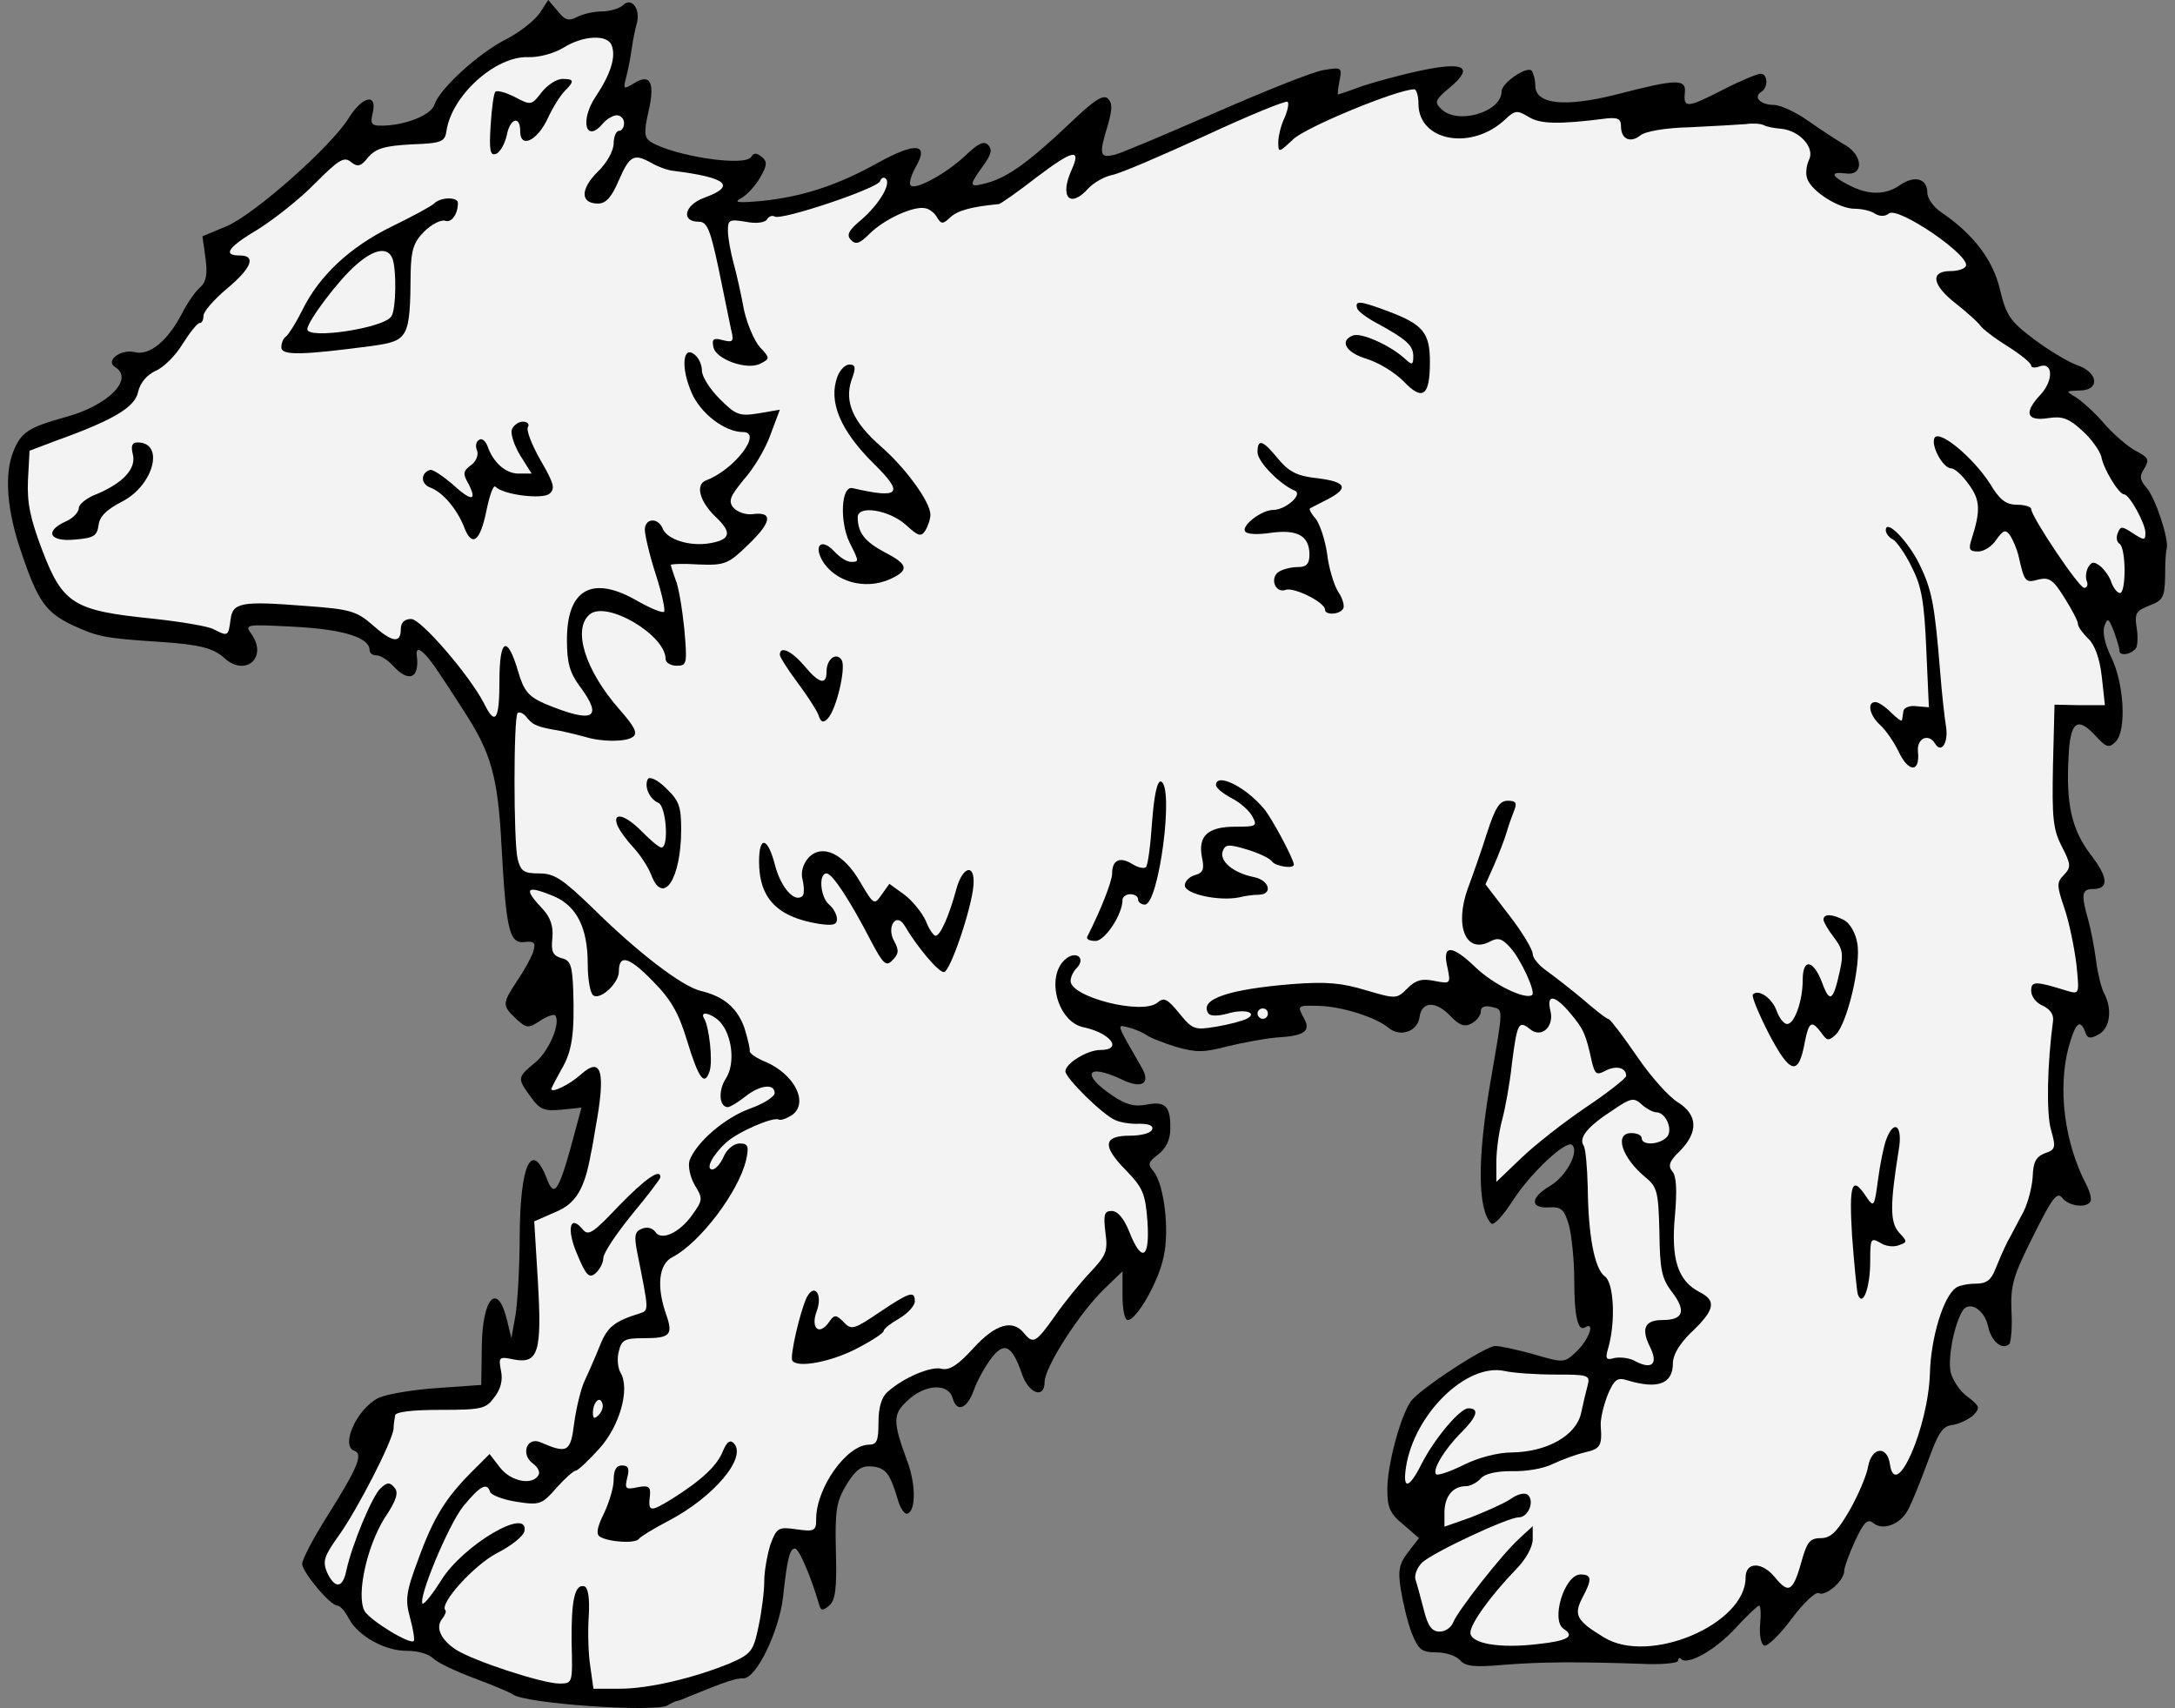 <?xml version="1.0" encoding="UTF-8" standalone="no"?>
<!DOCTYPE svg PUBLIC "-//W3C//DTD SVG 1.1//EN" "http://www.w3.org/Graphics/SVG/1.1/DTD/svg11.dtd">
<svg xmlns:dc="http://purl.org/dc/elements/1.1/" version="1.1" xmlns:xl="http://www.w3.org/1999/xlink" xmlns="http://www.w3.org/2000/svg" viewBox="34.884 63 303.741 238.5" width="303.741" height="238.5">
  <rect x="34.884" y="63" width="303.741" height="238.5" fill="#808080" stroke="none"/>
  <defs>
    <clipPath id="artboard_clip_path">
      <path d="M 34.884 63 L 338.625 63 L 338.625 301.5 L 34.884 301.5 Z"/>
    </clipPath>
  </defs>
  <g id="Bear_Statant_(2)" stroke="none" stroke-opacity="1" stroke-dasharray="none" fill="none" fill-opacity="1">
    <title>Bear Statant (2)</title>
    <g id="Bear_Statant_(2)_Layer_2" clip-path="url(#artboard_clip_path)">
      <title>Layer 2</title>
      <g id="Group_11">
        <g id="Graphic_38">
          <path d="M 110.215 64.885 C 109.49 65.9 107.387 67.568 105.502 68.511 C 101.659 70.469 96.293 75.399 95.568 77.575 C 95.133 79.097 91.363 80.548 88.1 80.548 C 86.722 80.548 86.577 80.258 86.939 78.735 C 87.592 75.979 85.489 76.415 83.604 79.46 C 81.138 83.448 70.552 92.802 66.636 94.542 L 63.156 95.992 L 63.591 99.11 C 63.881 101.358 63.663 102.373 62.866 103.099 C 62.213 103.606 61.125 105.201 60.4 106.579 C 58.37 110.567 55.76 112.742 53.657 112.162 C 51.699 111.727 49.524 113.395 50.974 114.265 C 53.657 115.933 49.959 119.631 44.085 121.226 C 38.865 122.676 37.849 123.329 36.762 126.012 C 35.457 129.13 35.819 134.351 37.922 140.297 C 40.17 146.968 41.33 148.563 45.028 150.303 C 48.509 151.898 49.379 152.116 57.137 152.623 C 62.721 152.986 64.678 153.494 66.201 154.871 C 69.102 157.554 72.292 154.871 70.044 151.608 C 69.029 150.158 69.029 150.158 76.063 150.521 C 82.879 150.883 86.504 152.043 86.504 153.784 C 86.504 154.219 86.939 154.509 87.447 154.509 C 88.027 154.509 89.042 155.161 89.767 155.959 C 91.943 158.352 93.465 157.772 93.103 154.654 C 92.813 152.841 94.19 153.856 96.293 157.119 C 97.526 158.932 99.049 161.325 99.701 162.34 C 103.472 168.141 104.414 171.404 104.922 181.12 C 105.575 192.94 106.01 194.825 108.185 194.535 C 109.563 194.39 109.708 194.68 109.345 195.912 C 109.055 196.783 108.04 198.595 107.097 199.973 C 104.995 203.164 104.995 203.381 106.952 205.266 C 108.403 206.572 108.62 206.644 110.288 205.556 C 111.231 204.904 112.173 204.614 112.391 204.759 C 113.261 205.701 111.593 209.762 109.635 211.357 C 107.097 213.46 107.097 213.533 108.983 216.143 C 110.288 217.956 110.868 218.173 113.261 217.956 L 116.089 217.666 L 115.364 220.349 C 112.971 229.412 112.318 230.5 111.231 227.527 C 109.128 222.161 107.532 225.569 107.46 235.503 C 107.46 239.782 107.17 244.785 106.88 246.598 L 106.3 249.861 L 105.72 247.468 C 104.414 241.884 102.239 244.06 102.167 251.093 L 102.094 256.387 L 95.931 256.822 C 92.523 257.039 88.825 257.692 87.737 258.199 C 84.692 259.722 82.371 264.943 84.401 265.595 C 85.634 266.031 84.764 268.061 80.703 274.514 C 78.673 277.705 77.078 280.75 77.078 281.403 C 77.15 282.563 80.993 287.204 82.009 287.204 C 82.371 287.204 83.096 288.001 83.604 289.016 C 84.909 291.482 88.752 293.585 91.798 293.512 C 93.175 293.512 94.771 293.947 95.423 294.6 C 96.003 295.18 98.614 296.413 101.151 297.355 C 103.689 298.298 106.082 299.313 106.517 299.603 C 108.185 300.908 126.53 302.141 128.126 301.126 C 128.561 300.836 129.068 300.618 129.286 300.546 C 129.503 300.546 130.301 300.256 131.098 299.893 C 136.464 297.718 137.552 297.355 138.712 297.355 C 140.525 297.355 143.643 290.829 144.223 286.116 C 144.803 280.75 145.166 279.228 145.891 279.228 C 146.471 279.228 148.139 283.143 149.299 287.131 C 149.516 287.929 149.806 287.929 150.676 287.204 C 151.547 286.479 151.764 284.811 151.619 279.663 C 151.474 273.789 151.692 272.629 153.142 270.236 C 154.447 268.133 155.245 267.626 156.695 267.771 C 158.58 267.988 159.16 268.713 160.248 272.339 C 160.538 273.499 161.19 274.442 161.553 274.369 C 162.786 274.079 162.786 270.454 161.698 267.336 C 159.523 261.462 159.523 260.52 161.626 258.562 C 164.091 256.242 167.354 256.097 167.934 258.272 C 168.514 260.302 169.964 259.722 170.907 257.039 C 171.342 255.806 172.43 253.849 173.3 252.689 C 175.113 250.296 176.2 250.803 177.578 254.791 C 178.521 257.619 180.768 258.417 180.768 255.952 C 180.768 253.921 185.627 246.308 189.107 242.972 L 191.645 240.507 L 191.645 243.915 C 191.645 245.8 191.935 247.323 192.37 247.323 C 193.603 247.323 196.648 242.029 197.373 238.549 C 198.244 234.778 197.446 228.397 195.996 226.585 C 195.126 225.569 195.198 225.279 196.648 224.192 C 197.663 223.394 198.316 222.161 198.316 220.711 C 198.389 217.521 197.663 216.723 195.053 217.231 C 193.313 217.593 192.08 217.231 190.267 215.998 C 185.844 213.025 186.569 211.43 191.428 213.678 C 194.328 215.128 195.633 214.33 194.328 212.082 C 190.63 205.629 190.775 206.064 192.588 206.499 C 193.458 206.717 194.546 207.224 194.981 207.514 C 195.416 207.877 197.301 208.602 199.114 209.182 C 201.942 209.98 202.957 209.98 206.292 209.109 C 208.395 208.602 211.441 208.022 213.108 207.877 C 217.024 207.659 217.967 207.007 217.024 205.266 C 216.009 203.381 216.009 203.381 219.054 203.454 C 222.245 203.526 227.03 205.049 228.771 206.499 C 230.366 207.877 232.831 207.079 233.121 205.049 C 233.411 202.801 235.369 202.728 237.399 204.831 C 238.705 206.209 239.43 206.427 240.372 205.919 C 241.097 205.556 241.678 204.759 241.678 204.251 C 241.678 203.599 242.185 203.381 243.2 203.599 C 244.868 204.034 244.868 203.381 242.983 214.33 C 241.17 224.917 241.243 231.878 243.128 233.836 C 243.49 234.198 244.796 232.748 246.246 230.5 C 248.639 226.802 253.642 222.089 254.44 222.887 C 255.455 223.829 253.569 227.31 251.322 228.615 C 248.494 230.283 248.566 231.805 251.322 231.588 C 252.917 231.515 253.352 231.878 254.004 234.126 C 254.367 235.576 254.73 238.984 254.73 241.667 C 254.73 246.815 255.237 248.99 256.252 248.338 C 257.702 247.468 256.76 250.078 255.092 251.673 C 253.352 253.341 253.279 253.341 249.074 252.108 C 246.753 251.456 244.361 250.948 243.708 250.948 C 242.33 250.948 233.121 256.967 231.889 258.707 C 230.438 260.81 228.626 267.553 228.626 270.961 C 228.626 273.499 228.988 274.369 230.873 275.892 L 233.049 277.777 L 231.526 279.735 C 230.293 281.33 230.076 282.273 230.511 284.956 C 230.801 286.769 231.454 289.524 232.034 291.047 C 232.976 293.367 233.411 293.73 235.514 293.73 C 236.819 293.73 238.27 294.237 238.777 294.817 C 239.502 295.687 240.807 295.832 244.868 295.47 C 250.306 295.035 255.382 295.035 264.011 295.325 C 266.839 295.47 269.232 295.252 269.232 294.89 C 269.232 294.527 269.449 294.382 269.667 294.672 C 270.609 295.542 274.38 293.44 277.208 290.394 C 278.803 288.654 280.326 287.204 280.543 287.204 C 280.761 287.204 280.834 288.364 280.688 289.814 C 280.543 291.337 280.834 292.642 281.269 292.787 C 281.704 292.932 283.444 291.264 285.112 289.016 C 286.779 286.769 288.52 285.173 288.882 285.463 C 289.825 285.971 292.435 283.723 292.435 282.345 C 292.435 281.838 293.16 279.88 293.958 278.14 C 295.191 275.529 295.698 275.022 296.496 275.674 C 297.801 276.762 300.194 275.892 301.282 273.934 C 301.789 273.064 303.022 270.019 304.037 267.263 C 305.56 263.058 306.14 262.115 307.59 261.97 C 308.533 261.825 309.838 261.172 310.49 260.592 C 311.433 259.577 311.361 259.36 309.693 258.054 C 308.605 257.329 307.59 255.734 307.3 254.646 C 306.865 252.543 307.808 247.903 308.968 246.018 C 309.91 244.567 312.013 245.872 312.521 248.193 C 312.956 250.296 314.479 251.601 315.494 250.658 C 315.711 250.368 315.929 248.265 315.784 246.018 C 315.639 242.392 316.074 241.087 318.829 235.576 C 321.512 230.21 322.165 229.34 322.89 230.283 C 323.832 231.443 326.225 231.733 326.805 230.79 C 327.023 230.428 326.733 229.34 326.153 228.252 C 323.18 222.451 322.237 215.055 323.76 209.254 C 324.703 205.846 325.355 205.194 326.08 207.079 C 326.37 208.022 326.805 208.094 327.966 207.442 C 329.561 206.572 329.923 203.889 328.691 201.641 C 328.328 200.916 327.821 198.885 327.603 197.145 C 327.385 195.405 326.878 192.794 326.515 191.489 C 325.5 187.936 325.573 187.139 327.168 187.139 C 329.416 187.139 329.343 185.543 326.805 182.28 C 324.195 178.8 323.397 175.319 323.76 168.721 C 323.977 163.718 324.993 162.993 327.531 165.748 C 329.053 167.416 329.416 167.488 330.358 166.546 C 331.881 164.95 331.519 158.424 329.706 154.726 C 328.836 152.986 328.473 151.246 328.763 150.448 C 329.198 149.215 329.343 149.288 330.068 151.101 C 330.503 152.261 330.866 153.494 330.866 153.856 C 330.866 154.654 332.461 154.436 333.186 153.494 C 333.404 153.131 333.476 151.826 333.259 150.593 C 332.969 148.635 333.186 148.273 335.072 147.548 C 336.957 146.823 337.174 146.388 337.247 143.56 C 337.247 141.819 337.319 140.007 337.464 139.644 C 337.827 138.339 335.869 132.465 334.637 131.088 C 333.694 130 333.621 129.493 334.347 128.405 C 335.072 127.172 334.927 126.882 333.114 125.939 C 332.026 125.359 329.996 123.619 328.691 122.096 C 327.385 120.574 325.573 118.978 324.775 118.471 C 323.325 117.601 323.325 117.601 325.283 117.528 C 328.183 117.528 327.966 114.99 324.92 113.975 C 323.687 113.54 320.932 111.872 318.902 110.35 C 315.639 107.884 315.059 107.087 314.188 103.461 C 313.246 99.328 310.418 95.63 305.995 92.657 C 304.907 91.932 304.037 90.699 304.037 89.902 C 304.037 87.944 302.297 87.436 300.266 88.814 C 298.236 90.264 295.843 90.264 293.16 88.886 C 290.55 87.581 290.405 86.929 292.653 87.219 C 295.118 87.581 295.118 84.826 292.653 83.303 C 291.493 82.65 289.172 81.128 287.432 79.895 C 285.692 78.662 283.516 77.647 282.574 77.647 C 280.761 77.647 279.673 76.56 280.834 75.834 C 281.849 75.254 281.776 73.297 280.761 73.297 C 280.326 73.297 278.006 74.239 275.613 75.472 C 270.537 78.082 269.957 78.155 270.174 75.979 C 270.392 73.949 269.014 74.022 260.603 76.197 C 253.424 78.01 249.291 77.575 249.291 74.964 C 249.291 74.094 249.001 73.152 248.784 72.861 C 248.059 72.209 244.578 74.602 244.578 75.762 C 244.578 78.662 238.415 80.475 236.167 78.227 C 235.152 77.285 235.297 76.922 237.399 75.182 C 240.735 72.354 239.43 71.556 233.266 72.861 C 230.511 73.442 226.813 74.457 225.073 75.037 C 223.332 75.689 221.81 76.197 221.737 76.197 C 221.665 76.197 221.737 75.327 221.955 74.239 C 222.317 72.426 222.245 72.354 219.707 72.789 C 218.257 73.007 211.586 75.689 204.77 78.662 C 197.954 81.635 191.645 84.318 190.557 84.608 C 188.455 85.116 188.31 84.608 189.615 80.403 C 190.195 78.3 190.267 77.43 189.615 76.777 C 188.962 76.124 187.657 76.995 184.249 80.258 C 178.738 85.478 175.693 87.726 172.792 88.524 C 170.182 89.249 170.109 89.031 172.14 86.203 C 173.3 84.608 173.517 83.883 172.865 83.231 C 172.285 82.65 171.487 83.013 169.747 84.681 C 167.064 87.219 162.713 89.612 162.061 88.886 C 161.771 88.669 162.133 87.436 162.786 86.276 C 164.671 83.013 162.786 82.795 157.42 85.768 C 151.692 88.959 146.833 90.482 141.25 91.062 C 137.915 91.352 137.262 91.279 138.35 90.699 C 139.147 90.264 140.38 88.959 141.032 87.799 C 142.048 86.058 142.048 85.551 141.25 84.898 C 140.525 84.318 140.162 84.318 139.8 84.898 C 138.93 86.349 128.851 84.753 125.733 82.795 C 124.863 82.215 124.79 81.49 125.443 78.59 C 126.385 74.529 125.733 73.152 123.34 74.674 C 121.89 75.544 121.89 75.472 122.397 73.514 C 122.687 72.426 122.977 70.686 123.122 69.671 C 123.267 68.656 123.557 67.206 123.775 66.408 C 124.427 64.378 123.122 62.492 121.89 63.725 C 121.455 64.16 120.077 64.595 118.917 64.595 C 117.829 64.595 116.234 64.958 115.436 65.393 C 114.276 65.973 113.768 65.828 112.753 64.523 L 111.448 63 L 110.215 64.885 Z" fill="black"/>
        </g>
        <g id="Graphic_37">
          <path d="M 120.294 69.308 C 120.947 70.904 120.149 73.369 118.119 76.415 C 115.799 79.823 116.669 83.158 119.134 80.185 C 119.642 79.605 120.512 79.097 121.019 79.097 C 121.6 79.097 122.035 79.605 122.035 80.185 C 122.035 80.765 121.745 81.273 121.31 81.273 C 120.947 81.273 120.584 82.07 120.584 83.013 C 120.584 84.028 119.642 85.768 118.337 87.001 C 115.871 89.466 115.944 91.424 118.409 91.424 C 119.497 91.424 120.294 90.554 121.31 88.161 C 122.832 84.681 123.412 84.391 125.878 85.768 C 126.748 86.276 128.126 86.784 128.923 86.856 C 136.464 87.799 137.769 88.959 133.201 90.627 C 130.446 91.642 129.938 93.962 132.476 93.962 C 133.636 93.962 134.071 95.05 135.232 100.488 C 135.957 104.041 136.754 107.884 136.972 108.972 C 137.407 110.712 137.262 110.857 135.812 110.495 C 134.506 110.132 134.289 110.35 134.506 111.437 C 134.797 113.178 139.292 114.773 141.105 113.758 C 142.41 113.105 142.41 112.96 141.032 111.51 C 140.235 110.64 139.22 108.247 138.785 106.289 C 138.422 104.259 137.769 101.358 137.334 99.763 C 136.899 98.168 136.537 96.137 136.537 95.195 C 136.537 93.672 136.754 93.6 139.002 93.962 C 140.452 94.252 141.613 94.107 141.975 93.672 C 142.193 93.237 142.7 93.02 143.063 93.237 C 144.005 93.817 157.42 89.321 157.782 88.306 C 157.928 87.871 158.29 87.654 158.58 87.944 C 159.378 88.669 157.637 91.569 155.1 93.745 C 153.359 95.195 153.069 95.847 153.722 96.5 C 154.374 97.225 154.955 97.008 156.332 95.63 C 158.363 93.6 162.496 91.714 164.091 92.077 C 164.671 92.149 165.469 92.802 165.759 93.382 C 166.339 94.325 166.556 94.325 167.644 93.31 C 168.659 92.367 170.617 91.859 174.387 91.497 C 174.678 91.424 177.07 89.757 179.681 87.726 C 184.757 83.883 185.917 83.666 184.539 86.711 C 182.799 90.554 184.321 92.149 186.859 89.321 C 187.584 88.524 189.107 87.654 190.195 87.436 C 191.355 87.219 197.228 84.681 203.247 81.925 C 209.338 79.097 214.486 76.995 214.704 77.212 C 214.921 77.43 214.704 78.445 214.268 79.46 C 213.761 80.475 213.398 82.07 213.398 82.868 C 213.398 84.391 213.471 84.318 215.501 82.433 C 217.241 80.765 230.003 75.472 232.396 75.472 C 232.686 75.472 232.976 76.415 232.976 77.502 C 232.976 82.723 240.372 84.101 245.086 79.678 C 246.463 78.372 246.753 78.372 248.349 79.315 C 249.944 80.33 252.554 80.403 259.298 79.532 C 260.82 79.387 261.256 79.605 261.256 80.62 C 261.256 82.433 262.561 83.013 263.938 81.925 C 264.591 81.345 267.491 80.838 270.972 80.765 C 274.162 80.62 277.643 80.403 278.658 80.33 C 279.673 80.185 280.761 80.258 281.196 80.475 C 281.559 80.693 282.646 80.91 283.661 80.983 C 286.272 81.273 288.375 83.666 287.505 85.333 C 287.142 86.131 286.997 87.291 287.287 88.016 C 287.94 89.757 291.71 92.149 293.885 92.149 C 294.901 92.149 296.206 92.439 296.786 92.874 C 297.438 93.237 298.164 93.237 298.671 92.802 C 299.976 91.787 310.273 98.82 309.403 100.198 C 309.185 100.561 308.243 100.851 307.3 100.851 C 304.4 100.851 304.69 102.736 307.88 105.274 C 309.548 106.579 311.143 108.029 311.433 108.464 C 311.723 108.899 313.391 110.205 315.276 111.365 C 317.089 112.525 318.539 113.685 318.539 114.048 C 318.539 114.338 319.047 114.41 319.627 114.193 C 321.585 113.395 321.73 116.078 319.844 118.108 C 317.452 120.646 317.887 121.879 321.005 121.371 C 322.89 121.081 323.832 121.444 325.645 123.112 C 326.95 124.272 328.111 125.939 328.328 126.737 C 328.618 128.477 330.793 132.03 331.519 132.03 C 332.244 132.03 334.492 136.091 334.492 137.396 C 334.492 138.484 334.347 138.484 332.751 137.469 C 331.229 136.454 331.011 136.454 330.648 137.396 C 330.358 138.049 330.503 138.701 330.866 138.919 C 331.809 139.499 331.809 145.807 330.938 145.807 C 330.576 145.807 330.068 145.155 329.778 144.43 C 329.561 143.632 328.836 142.617 328.256 142.109 C 327.313 141.384 327.023 141.384 326.515 142.182 C 326.225 142.689 326.08 143.56 326.298 144.14 C 326.515 144.647 326.37 145.082 325.935 145.082 C 325.21 145.082 318.539 135.148 318.539 134.061 C 318.539 133.771 317.669 133.481 316.581 133.481 C 314.986 133.481 314.116 132.755 312.811 130.58 C 310.563 127.027 305.777 122.967 305.052 124.127 C 304.472 125.142 306.212 128.405 307.372 128.405 C 307.88 128.405 308.968 129.42 309.838 130.653 C 311.433 132.828 311.506 134.278 310.2 138.339 C 309.765 139.717 309.91 140.007 311.143 140.007 C 311.941 140.007 313.101 139.281 313.681 138.339 C 314.696 136.961 314.986 136.889 315.639 137.831 C 316.001 138.411 316.581 139.717 316.799 140.732 C 317.596 144.285 317.742 144.43 319.554 143.922 C 321.077 143.56 321.657 143.995 323.18 146.46 C 324.195 148.055 325.065 149.723 325.065 150.086 C 325.065 150.521 325.718 151.391 326.515 152.188 C 327.385 152.986 328.111 154.871 328.401 157.482 L 328.836 161.47 L 325.355 161.47 L 321.802 161.397 L 321.585 169.881 C 321.44 177.205 321.585 178.8 322.817 181.193 C 324.123 183.731 324.123 184.093 323.107 185.181 C 322.092 186.196 322.092 186.631 323.18 189.822 C 323.832 191.707 324.558 195.26 324.848 197.58 C 325.283 201.858 325.283 201.858 323.542 201.351 C 319.119 199.973 318.539 199.973 318.539 201.351 C 318.539 202.148 319.264 203.091 320.207 203.454 C 321.222 203.961 321.73 204.686 321.585 205.629 C 320.787 211.575 320.642 218.391 321.295 220.711 C 322.02 223.249 321.947 223.539 320.424 224.047 C 319.192 224.554 318.829 225.279 318.757 227.237 C 318.684 228.687 318.104 230.935 317.452 232.24 C 316.726 233.546 315.784 235.431 315.204 236.446 C 314.696 237.461 313.971 239.129 313.536 240.217 C 312.956 241.739 312.303 242.247 310.781 242.247 C 309.62 242.247 308.388 242.537 308.025 242.827 C 306.285 244.06 304.545 249.716 304.4 254.719 C 304.182 262.26 299.614 272.774 298.816 267.481 C 298.454 264.798 296.278 265.015 295.771 267.771 C 295.553 269.076 294.32 271.904 293.16 273.934 C 291.42 276.907 290.55 277.777 289.172 277.777 C 287.722 277.777 287.287 278.285 286.634 280.46 C 285.329 285.246 284.749 285.681 282.791 283.288 C 280.978 281.04 278.658 281.04 278.658 283.288 C 278.658 289.814 265.171 295.542 258.863 291.627 C 255.02 289.307 254.657 288.509 255.817 286.189 C 257.267 283.506 257.195 282.853 255.6 282.853 C 253.352 282.853 251.394 289.307 253.279 290.467 C 254.875 291.482 253.787 292.134 249.654 292.57 C 244.288 293.222 240.227 292.497 240.227 290.974 C 240.227 289.742 242.983 285.899 246.536 282.2 C 247.986 280.75 248.929 279.01 248.929 277.922 L 248.929 276.11 L 247.043 277.85 C 244.506 280.17 238.415 288.001 237.835 289.524 C 237.544 290.249 236.747 290.829 235.949 290.829 C 234.862 290.829 234.281 290.104 233.701 287.711 C 233.266 286.044 232.759 284.158 232.541 283.506 C 232.396 282.853 232.831 281.838 233.484 281.185 C 235.079 279.735 245.448 274.877 246.971 274.877 C 248.276 274.877 249.219 272.702 248.276 271.759 C 247.914 271.396 246.898 271.541 245.811 272.339 C 244.796 272.992 242.33 274.079 240.3 274.877 L 236.602 276.182 L 236.602 274.224 C 236.602 271.976 237.762 270.526 239.575 270.526 C 240.227 270.526 241.17 270.019 241.678 269.439 C 242.258 268.786 243.78 268.423 246.028 268.423 C 247.914 268.496 250.524 268.061 251.757 267.408 C 252.989 266.828 254.947 266.103 256.18 265.813 C 258.355 265.305 258.645 264.943 258.428 262.115 C 258.355 261.245 258.79 259.36 259.37 257.837 C 260.313 255.589 260.748 255.299 262.126 255.734 C 266.404 257.039 268.507 256.242 268.507 253.341 C 268.507 252.181 269.449 250.658 270.899 249.208 C 274.38 245.945 274.67 244.64 272.205 243.407 C 269.159 241.812 268.217 238.766 268.797 232.675 C 269.087 229.268 269.014 227.237 268.434 226.585 C 267.782 225.787 267.999 225.134 269.522 223.684 C 272.06 221.074 271.987 218.681 269.232 216.941 C 267.999 216.216 265.461 213.388 263.576 210.632 C 261.691 207.877 259.878 205.484 259.588 205.339 C 259.225 205.266 257.558 203.961 255.817 202.438 C 254.077 200.988 251.829 199.248 250.814 198.523 C 249.799 197.798 248.929 196.783 248.929 196.203 C 248.929 195.622 247.478 193.157 245.666 190.837 L 242.33 186.486 L 243.563 183.731 C 244.215 182.208 245.013 180.178 245.303 179.162 C 245.593 178.147 246.101 176.77 246.391 176.044 C 246.753 175.102 246.536 174.812 245.448 174.812 C 244.288 174.812 243.708 175.754 242.548 179.307 C 241.75 181.845 240.517 185.326 239.865 187.066 C 237.98 192.287 239.575 196.275 242.983 194.462 C 244.07 193.882 244.651 194.027 245.811 195.332 C 247.261 196.928 249.364 201.496 248.856 201.931 C 247.914 202.656 243.418 200.481 240.88 198.015 C 237.544 194.825 236.239 194.897 237.037 198.16 C 237.472 200.336 237.472 200.408 235.224 199.973 C 233.484 199.611 232.614 199.828 231.454 200.988 C 229.931 202.511 229.858 202.511 225.653 201.278 C 222.317 200.263 220.142 200.046 215.429 200.408 C 206.437 201.133 202.377 202.511 203.609 204.469 C 203.827 204.904 204.915 204.904 206.292 204.541 C 208.685 203.816 210.643 204.396 208.975 205.266 C 208.395 205.556 206.51 206.064 204.77 206.354 C 201.724 206.862 201.434 206.789 199.549 204.469 C 197.881 202.438 197.446 202.221 196.503 203.019 C 194.328 204.759 184.394 202.221 184.394 199.973 C 184.394 199.465 184.757 198.668 185.192 198.233 C 186.642 196.783 185.119 195.622 183.596 197 C 180.913 199.465 182.581 205.629 186.134 206.427 C 189.977 207.224 191.79 209.617 188.527 209.617 C 186.714 209.617 183.669 211.502 183.669 212.59 C 183.669 213.533 188.89 218.681 190.63 219.406 C 191.428 219.769 192.95 219.986 194.038 219.914 C 195.343 219.914 195.996 220.204 195.778 220.711 C 195.633 221.219 194.255 221.581 192.733 221.581 C 188.962 221.581 188.745 222.959 192.08 226.367 C 194.473 228.832 194.836 229.63 195.126 233.546 C 195.488 238.766 194.328 239.419 192.588 234.996 C 191.863 233.183 190.992 232.095 190.122 232.095 C 189.107 232.095 188.962 232.603 189.252 235.068 C 189.615 237.679 189.397 238.259 187.149 240.652 C 185.772 242.102 183.524 244.857 182.219 246.743 C 179.536 250.513 179.173 250.731 177.868 249.135 C 176.273 247.178 173.88 247.903 170.834 251.238 C 168.659 253.631 167.499 254.356 166.411 254.139 C 164.961 253.704 161.045 255.371 158.87 257.329 C 158 258.054 157.565 259.505 157.565 261.607 C 157.565 264.145 157.347 264.725 156.26 264.725 C 153.142 264.725 148.864 270.744 148.864 275.094 C 148.864 276.762 148.646 276.907 146.108 276.545 C 143.57 276.182 143.353 276.327 142.483 278.647 C 142.048 280.025 141.613 282.345 141.613 283.796 C 141.613 285.246 141.25 288.074 140.815 290.104 C 140.09 293.585 139.8 293.947 136.827 295.252 C 131.896 297.283 125.515 298.805 121.455 298.805 L 117.756 298.805 L 117.321 295.687 C 117.031 293.947 116.959 290.757 117.104 288.654 C 117.249 286.261 117.031 284.738 116.524 284.521 C 115.146 284.086 114.639 286.479 114.711 292.424 C 114.856 298.08 114.856 298.08 112.971 298.08 C 110.65 298.08 100.861 294.89 98.469 293.295 C 96.438 291.917 95.641 290.249 96.656 289.016 C 97.018 288.581 97.236 288.001 97.091 287.856 C 96.148 286.986 101.079 281.548 104.269 279.88 C 106.3 278.865 107.968 277.487 108.113 276.835 C 108.838 273.282 99.556 278.72 96.511 283.651 C 95.278 285.608 94.118 287.059 93.9 286.914 C 93.248 286.189 97.453 276.037 99.556 273.354 C 101.949 270.454 102.892 269.946 103.327 271.324 C 103.472 271.759 105.14 272.411 107.025 272.702 C 110.288 273.209 110.578 273.064 112.608 270.744 C 113.768 269.439 115.001 268.351 115.291 268.351 C 115.581 268.351 117.031 266.973 118.554 265.305 C 121.455 262.115 122.905 256.894 121.527 254.646 C 121.164 253.994 121.019 252.689 121.31 251.673 C 121.672 250.078 122.18 249.861 124.718 249.861 C 128.488 249.861 128.923 249.426 127.908 246.525 C 126.53 242.609 126.893 239.492 128.778 238.549 C 132.694 236.519 138.06 229.34 139.075 224.989 C 139.51 223.032 139.365 222.669 138.132 222.669 C 137.407 222.669 136.392 223.467 135.957 224.482 C 135.522 225.497 134.797 226.295 134.361 226.295 C 133.346 226.295 134.434 224.192 136.319 222.524 C 137.987 221.001 142.918 218.898 143.643 219.333 C 143.933 219.479 144.731 219.188 145.528 218.681 C 147.849 216.941 145.818 213.025 141.83 211.285 C 140.525 210.777 139.51 210.052 139.582 209.762 C 139.655 209.472 139.292 208.022 138.857 206.572 C 137.842 203.744 136.029 202.148 132.694 201.351 C 130.083 200.698 123.92 195.985 117.684 189.822 C 113.478 185.761 112.318 184.963 110.215 184.963 C 108.04 184.963 107.605 184.673 107.17 182.933 C 106.59 180.468 106.59 163.21 107.17 162.557 C 107.46 162.34 108.04 162.63 108.475 163.21 C 109.345 164.298 109.925 164.515 113.333 165.095 C 114.348 165.313 115.799 165.675 116.596 165.893 C 118.917 166.618 122.325 166.618 123.267 165.893 C 123.992 165.385 123.485 164.443 121.382 162.05 C 116.596 156.612 114.784 150.811 117.249 148.78 C 119.642 146.823 127.835 151.681 127.835 155.016 C 127.835 155.524 128.561 155.959 129.358 155.959 C 130.808 155.959 130.881 155.741 130.446 150.811 C 130.156 147.983 129.648 144.865 129.213 143.922 C 128.851 142.907 128.561 141.964 128.561 141.892 C 128.561 141.747 130.301 141.674 132.476 141.819 C 136.102 141.964 136.609 141.747 139.365 139.064 C 142.628 135.946 142.918 134.423 140.017 134.786 C 139.075 134.931 137.842 134.496 137.334 133.916 C 136.537 132.973 136.827 132.32 138.785 129.928 C 140.162 128.405 141.83 125.577 142.483 123.692 L 143.788 120.211 L 140.815 120.719 C 138.132 121.154 137.624 120.936 135.377 118.688 C 133.999 117.311 132.911 115.57 132.911 114.773 C 132.911 113.975 132.476 112.96 131.896 112.525 C 130.228 111.147 129.938 114.338 131.461 117.818 C 132.694 120.719 136.102 123.329 138.64 123.329 C 141.468 123.329 137.407 128.622 133.491 130.073 C 131.969 130.653 132.549 132.973 134.797 135.148 C 137.117 137.324 136.972 138.339 134.071 138.846 C 131.244 139.354 127.981 138.339 127.4 136.744 C 126.748 135.221 124.935 135.366 124.935 136.961 C 124.935 137.686 125.588 140.514 126.458 143.197 C 127.328 145.88 127.835 148.273 127.618 148.418 C 127.4 148.635 125.805 147.983 123.992 146.968 C 117.684 143.27 114.058 145.155 114.058 152.333 C 114.058 155.524 114.421 156.902 115.871 158.859 C 119.207 163.355 117.756 164.08 110.94 161.252 C 108.693 160.237 108.04 159.512 107.242 156.757 C 105.72 151.608 104.632 152.116 104.632 158.062 C 104.632 163.573 104.052 164.443 102.457 161.18 C 100.426 157.264 93.683 149.433 92.305 149.433 C 91.363 149.433 90.855 149.941 90.855 150.883 C 90.855 152.914 89.622 152.696 86.867 150.231 C 84.692 148.345 83.749 148.055 77.658 147.62 C 68.522 146.895 67.361 147.113 67.071 149.578 C 66.781 151.826 66.709 151.898 64.751 150.883 C 64.026 150.448 60.038 149.796 55.977 149.36 C 45.246 148.273 43.65 147.33 40.822 139.934 C 39.082 135.366 38.647 133.191 38.792 130 L 39.01 125.939 L 42.635 124.562 C 50.756 121.661 53.729 119.849 54.164 117.746 C 54.454 116.441 55.397 115.353 56.63 114.773 C 57.717 114.338 59.458 112.597 60.4 111.002 C 61.416 109.407 62.431 108.102 62.793 108.102 C 63.083 108.102 63.301 107.667 63.301 107.087 C 63.301 106.507 64.751 104.839 66.564 103.316 C 70.044 100.416 70.697 98.675 68.377 98.675 C 65.911 98.675 66.709 97.515 70.987 94.977 C 73.162 93.6 76.788 90.772 78.891 88.596 C 82.226 85.261 82.951 84.826 83.894 85.623 C 84.837 86.349 85.272 86.276 86.287 84.971 C 87.374 83.738 88.535 83.376 92.305 83.158 C 96.583 83.013 97.018 82.795 97.236 81.273 C 97.961 76.342 104.052 70.831 108.62 70.976 C 110.07 71.049 112.246 70.469 113.551 69.671 C 116.306 67.931 119.714 67.786 120.294 69.308 Z" fill="#f3f3f3"/>
        </g>
        <g id="Graphic_36">
          <path d="M 112.246 188.154 C 115.436 189.532 116.959 192.577 116.959 197.58 C 116.959 199.756 117.321 201.786 117.756 202.003 C 118.772 202.656 121.31 200.263 121.31 198.668 C 121.31 196.203 122.687 196.565 125.95 199.901 C 128.561 202.511 129.648 204.396 130.808 208.239 C 132.476 213.678 133.274 214.765 133.999 212.517 C 134.434 211.067 133.926 206.354 133.201 205.194 C 132.549 204.106 134.216 204.469 135.377 205.629 C 137.117 207.442 137.624 211.502 136.247 213.605 C 135.159 215.273 135.304 217.593 136.537 217.593 C 136.827 217.593 137.915 216.941 138.93 216.143 C 141.032 214.475 143.063 214.258 143.063 215.635 C 143.063 216.143 141.468 217.158 139.582 217.811 C 136.029 219.116 132.114 222.524 131.171 225.062 C 130.953 225.859 131.244 227.31 131.896 228.47 C 133.056 230.355 133.056 230.573 131.534 232.675 C 129.721 235.213 127.183 236.301 126.385 234.996 C 126.023 234.488 125.225 234.271 124.573 234.561 C 123.557 234.923 123.412 235.503 123.847 237.751 C 125.515 246.09 125.515 245.945 124.282 246.38 C 120.729 247.468 119.714 248.265 118.699 250.803 C 118.119 252.253 117.176 254.429 116.596 255.661 C 116.016 256.822 115.364 259.577 115.074 261.68 C 114.566 265.813 114.131 266.031 110.288 264.363 C 108.403 263.638 107.605 266.103 109.273 267.336 C 109.998 267.843 110.36 268.568 110.07 269.003 C 109.2 270.454 106.227 269.874 104.705 267.916 L 103.254 266.031 L 100.789 268.496 C 97.163 272.121 95.423 274.877 93.32 280.678 C 91.58 285.318 91.435 286.334 92.16 288.944 C 92.595 290.539 92.813 291.989 92.668 292.134 C 92.16 292.715 86.504 289.234 85.779 287.929 C 84.619 285.681 86.142 278.865 88.607 274.949 C 90.275 272.484 90.565 271.396 89.985 270.744 C 89.332 269.946 88.97 269.946 88.027 270.816 C 86.867 271.904 84.039 278.647 83.241 282.345 C 82.734 284.811 81.646 284.883 80.558 282.563 C 79.906 280.968 80.123 280.315 82.299 277.27 C 84.909 273.572 89.622 264.363 89.84 262.55 C 89.84 261.97 89.985 261.1 90.057 260.665 C 90.057 260.157 92.378 259.867 96.366 259.867 C 102.167 259.867 102.747 259.722 103.907 258.127 C 104.777 257.039 105.14 255.734 104.85 254.429 C 104.487 252.471 104.559 252.398 106.662 252.834 C 110.07 253.486 110.578 251.746 109.998 241.884 L 109.49 233.546 L 112.463 232.24 C 115.291 231.08 116.524 229.05 117.394 224.119 C 117.539 223.539 117.829 221.871 118.047 220.494 C 119.497 212.662 118.917 210.415 116.016 213.025 C 114.493 214.403 111.883 215.708 111.883 215.055 C 111.883 214.91 112.536 213.678 113.261 212.372 C 114.784 209.835 115.146 207.369 114.929 201.061 C 114.784 197.798 114.566 197.073 113.261 196.783 C 112.101 196.42 111.811 195.912 112.028 193.955 C 112.173 192.287 111.738 191.054 110.578 189.822 C 107.895 186.994 108.403 186.559 112.246 188.154 Z" fill="#f3f3f3"/>
        </g>
        <g id="Graphic_35">
          <path d="M 254.222 204.541 C 256.035 206.717 256.325 207.297 257.195 211.285 C 257.63 213.025 257.848 213.17 259.08 212.517 C 260.603 211.72 261.981 212.082 261.981 213.243 C 261.981 213.533 259.443 215.563 256.397 217.593 C 253.279 219.696 249.219 222.887 247.333 224.699 L 243.853 228.035 L 243.853 225.207 C 243.853 223.612 244.215 221.001 244.651 219.406 C 245.086 217.811 245.738 214.258 246.028 211.502 C 246.753 205.846 246.971 205.411 248.566 206.717 C 250.161 208.022 251.974 206.354 251.394 204.106 C 250.814 201.713 252.047 201.931 254.222 204.541 Z" fill="#f3f3f3"/>
        </g>
        <g id="Graphic_34">
          <path d="M 211.948 204.541 C 211.948 204.904 211.658 205.266 211.223 205.266 C 210.86 205.266 210.498 204.904 210.498 204.541 C 210.498 204.106 210.86 203.816 211.223 203.816 C 211.658 203.816 211.948 204.106 211.948 204.541 Z" fill="#f3f3f3"/>
        </g>
        <g id="Graphic_33">
          <path d="M 266.186 218.318 C 267.564 218.318 268.579 220.856 267.637 221.799 C 266.549 222.887 264.156 222.959 264.156 221.944 C 264.156 221.509 263.503 221.219 262.706 221.219 C 260.24 221.219 261.401 224.699 264.664 227.382 C 266.331 228.76 266.476 229.412 266.621 234.996 C 266.694 240.289 266.911 241.522 268.434 243.48 C 270.392 246.09 269.957 247.323 267.056 247.323 C 264.591 247.323 264.011 248.483 265.316 251.093 C 266.476 253.414 265.606 254.284 263.358 253.124 C 262.561 252.616 261.183 252.471 260.385 252.616 C 259.153 252.979 259.008 252.761 259.515 251.093 C 260.53 247.395 260.24 242.102 259.008 241.232 C 257.558 240.217 256.687 235.503 256.615 228.832 C 256.542 226.005 256.325 223.394 256.035 222.959 C 255.31 221.871 256.615 220.276 260.095 218.028 C 262.633 216.288 263.068 216.216 264.156 217.231 C 264.809 217.811 265.751 218.318 266.186 218.318 Z" fill="#f3f3f3"/>
        </g>
        <g id="Graphic_32">
          <path d="M 252.047 254.936 C 256.615 254.936 256.977 255.009 256.615 256.387 C 256.397 257.184 255.962 258.997 255.672 260.375 C 254.947 263.493 250.887 265.74 246.028 265.813 C 244.07 265.813 241.315 266.538 239.285 267.553 C 237.399 268.496 235.659 269.076 235.442 268.858 C 234.862 268.278 236.602 265.378 238.922 263.058 C 241.17 260.81 241.533 259.65 239.937 259.65 C 238.777 259.65 235.224 263.855 233.411 267.408 C 231.671 270.889 230.728 271.106 231.236 267.843 C 232.396 260.447 239.647 253.341 244.941 254.429 C 246.173 254.719 249.364 254.936 252.047 254.936 Z" fill="#f3f3f3"/>
        </g>
        <g id="Graphic_31">
          <path d="M 118.482 260.592 C 117.901 261.172 117.684 261.1 117.684 260.302 C 117.684 258.852 118.627 257.837 118.989 258.924 C 119.207 259.432 118.917 260.157 118.482 260.592 Z" fill="#f3f3f3"/>
        </g>
        <g id="Graphic_30">
          <path d="M 110.505 75.907 C 109.128 77.72 108.983 77.72 106.807 76.56 C 105.502 75.907 104.269 75.544 104.052 75.834 C 103.834 76.052 103.544 78.155 103.399 80.548 C 103.182 84.028 103.327 84.826 104.197 84.463 C 104.705 84.246 105.357 83.158 105.647 81.925 C 106.082 79.532 107.532 79.025 107.532 81.345 C 107.532 83.811 109.925 82.65 111.376 79.532 C 112.101 77.937 113.188 76.269 113.768 75.689 C 115.146 74.312 115.074 74.022 113.406 74.022 C 112.608 74.022 111.303 74.892 110.505 75.907 Z" fill="black"/>
        </g>
        <g id="Graphic_29">
          <path d="M 95.496 91.424 C 95.133 91.787 92.45 93.237 89.622 94.615 C 83.676 97.515 79.398 101.576 77.078 106.362 C 76.208 108.102 75.193 109.697 74.83 109.987 C 74.467 110.205 74.177 110.857 74.177 111.51 C 74.177 112.67 77.078 112.597 86.939 111.292 C 91.943 110.567 92.16 110.205 92.233 100.996 C 92.305 97.878 92.668 96.79 94.118 95.34 C 95.133 94.325 96.438 93.672 97.018 93.817 C 97.888 94.18 98.831 92.947 98.831 91.352 C 98.831 90.482 96.438 90.482 95.496 91.424 Z" fill="black"/>
        </g>
        <g id="Graphic_28">
          <path d="M 89.695 99.11 C 90.275 100.706 90.202 106.144 89.55 107.159 C 88.535 108.827 77.803 110.422 77.803 108.972 C 77.803 107.884 82.226 102.011 84.619 99.981 C 87.157 97.733 89.042 97.443 89.695 99.11 Z" fill="#f3f3f3"/>
        </g>
        <g id="Graphic_27">
          <path d="M 224.42 106.071 C 224.565 106.507 225.87 107.449 227.248 108.174 C 231.236 110.35 232.251 111.22 232.251 112.742 C 232.251 113.975 232.106 114.048 231.018 113.033 C 228.916 111.147 224.928 109.407 223.84 109.842 C 221.882 110.567 222.825 112.235 225.725 113.105 C 227.393 113.613 229.641 114.99 230.873 116.223 C 233.556 119.051 234.572 118.326 234.572 113.54 C 234.572 109.479 233.629 108.319 228.843 106.507 C 224.783 104.984 224.057 104.911 224.42 106.071 Z" fill="black"/>
        </g>
        <g id="Graphic_26">
          <path d="M 151.837 115.57 C 150.531 119.051 152.199 123.112 156.985 127.825 C 161.19 131.958 160.538 132.683 153.939 131.16 C 152.344 130.798 152.127 135.801 153.504 138.701 C 154.882 141.457 154.882 141.457 153.722 141.457 C 153.142 141.457 152.127 140.804 151.402 140.007 C 149.444 137.904 148.356 139.354 150.024 141.747 C 152.127 144.575 156.405 145.445 159.813 143.56 C 161.843 142.472 161.481 141.674 158.363 140.079 C 155.68 138.629 154.665 137.396 154.665 135.221 C 154.665 133.481 159.088 134.206 161.408 136.309 C 163.148 137.904 163.511 137.976 164.091 137.106 C 164.453 136.526 164.816 135.511 164.816 134.858 C 164.816 133.118 161.408 128.405 157.928 125.359 C 154.012 121.951 152.779 119.123 153.794 116.078 C 154.447 114.338 154.374 113.903 153.504 113.903 C 152.924 113.903 152.199 114.628 151.837 115.57 Z" fill="black"/>
        </g>
        <g id="Graphic_25">
          <path d="M 106.372 122.967 C 106.155 123.547 106.662 125.142 107.532 126.592 L 109.128 129.13 L 107.315 129.13 C 105.502 129.13 103.762 127.607 102.964 125.287 C 102.674 124.562 102.167 124.127 101.804 124.417 C 101.369 124.634 101.224 125.287 101.514 125.939 C 101.732 126.52 101.369 127.462 100.644 127.97 C 99.556 128.767 99.484 129.13 100.281 130.508 C 101.587 133.046 100.716 133.046 98.034 130.58 C 96.656 129.42 95.278 128.477 94.916 128.622 C 93.61 129.057 93.61 130.58 94.988 131.088 C 96.728 131.74 98.686 134.061 99.701 136.599 C 100.789 139.499 101.949 138.629 102.819 134.278 C 103.254 132.175 103.762 130.725 104.052 130.943 C 105.14 132.103 110.578 132.755 111.593 131.958 C 112.463 131.233 112.246 130.508 110.36 127.245 C 109.128 125.069 108.33 123.039 108.62 122.604 C 108.838 122.241 108.548 121.879 107.895 121.879 C 107.315 121.879 106.59 122.386 106.372 122.967 Z" fill="black"/>
        </g>
        <g id="Graphic_24">
          <path d="M 53.439 126.447 C 53.947 128.477 51.989 130.508 48.291 132.03 C 46.986 132.538 45.898 133.408 45.898 133.916 C 45.898 134.496 45.101 135.366 44.085 135.801 C 41.04 137.179 41.765 138.701 45.391 138.339 C 48.001 138.121 48.436 137.831 48.654 136.309 C 48.799 135.076 49.814 134.133 51.917 133.046 C 56.34 130.798 57.935 124.779 54.092 124.779 C 53.294 124.779 53.149 125.287 53.439 126.447 Z" fill="black"/>
        </g>
        <g id="Graphic_23">
          <path d="M 210.498 126.157 C 210.498 127.462 213.616 130.653 215.719 131.523 C 216.879 132.03 214.413 134.206 212.673 134.206 C 211.078 134.206 208.25 136.381 208.758 137.179 C 208.975 137.614 210.498 137.686 212.383 137.396 C 216.081 136.889 217.749 137.831 217.749 140.442 C 217.749 141.747 217.314 142.182 216.154 142.182 C 215.211 142.182 214.051 142.472 213.471 142.834 C 212.166 143.705 212.963 145.88 214.413 145.372 C 215.574 144.937 219.924 147.113 219.924 148.128 C 219.924 148.925 221.955 148.853 222.462 147.983 C 222.68 147.62 222.39 146.533 221.737 145.59 C 221.157 144.647 220.432 142.254 220.214 140.297 C 219.924 138.339 219.199 136.163 218.619 135.438 C 218.039 134.786 217.677 134.133 217.822 133.988 C 217.967 133.916 219.054 133.336 220.214 132.755 C 223.332 131.16 222.897 130.29 218.909 129.783 C 216.081 129.493 214.921 128.912 213.398 127.1 C 211.223 124.417 210.498 124.199 210.498 126.157 Z" fill="black"/>
        </g>
        <g id="Graphic_22">
          <path d="M 298.236 137.034 C 298.236 137.469 298.671 138.049 299.251 138.339 C 299.759 138.629 300.991 140.369 301.862 142.182 C 303.239 144.865 303.602 146.968 303.892 153.639 L 304.255 161.76 L 302.514 161.615 C 301.572 161.47 300.774 161.832 300.701 162.267 C 300.629 162.775 300.556 163.355 300.484 163.573 C 300.484 163.79 299.759 163.283 298.961 162.485 C 298.164 161.687 297.221 161.035 296.786 161.035 C 295.553 161.035 295.988 162.92 297.438 164.225 C 298.236 164.95 299.396 166.618 300.049 167.996 C 301.427 170.896 303.022 170.896 302.732 167.996 C 302.514 166.111 304.182 165.313 305.125 166.836 C 305.995 168.286 307.01 166.691 306.647 164.443 C 306.43 163.138 306.067 159.802 305.85 157.047 C 305.052 147.258 304.69 145.445 302.949 141.819 C 301.354 138.556 298.236 135.366 298.236 137.034 Z" fill="black"/>
        </g>
        <g id="Graphic_21">
          <path d="M 143.788 154.436 C 143.788 154.726 144.876 156.467 146.181 158.207 C 147.486 159.947 148.864 162.05 149.154 162.775 C 149.516 163.863 149.806 164.008 150.459 163.355 C 151.692 162.122 153.069 156.177 152.417 155.161 C 151.692 154.001 150.314 155.016 150.314 156.757 C 150.314 158.714 149.299 158.497 147.196 155.959 C 145.383 153.856 143.788 153.131 143.788 154.436 Z" fill="black"/>
        </g>
        <g id="Graphic_20">
          <path d="M 125.37 171.766 C 124.79 172.781 125.588 174.594 126.82 175.102 C 127.908 175.537 128.343 181.338 127.255 181.338 C 126.893 181.338 125.733 180.323 124.573 179.162 C 122.252 176.77 120.367 176.262 121.092 178.22 C 121.382 178.945 122.397 180.323 123.34 181.338 C 124.282 182.353 125.37 184.021 125.805 185.108 C 127.473 189.604 130.011 185.761 130.011 178.8 C 130.011 175.609 129.721 174.812 127.908 173.072 C 126.748 171.911 125.66 171.404 125.37 171.766 Z" fill="black"/>
        </g>
        <g id="Graphic_19">
          <path d="M 195.778 177.712 C 195.561 180.975 195.198 183.803 194.908 184.093 C 194.691 184.311 193.82 184.166 193.023 183.658 C 191.283 182.57 190.195 183.078 190.195 184.963 C 190.195 186.051 188.6 190.112 186.714 193.81 C 186.569 194.172 187.077 194.39 187.875 194.39 C 189.18 194.39 191.645 190.692 191.645 188.661 C 191.645 188.226 192.153 187.864 192.733 187.864 C 193.313 187.864 193.82 188.154 193.82 188.589 C 193.82 188.951 194.255 189.314 194.763 189.314 C 196.721 189.314 198.896 172.781 197.011 172.129 C 196.503 171.984 196.068 173.942 195.778 177.712 Z" fill="black"/>
        </g>
        <g id="Graphic_18">
          <path d="M 204.697 172.636 C 204.697 172.999 205.64 173.797 206.872 174.449 C 208.033 175.029 209.338 176.19 209.773 176.987 C 210.498 178.365 210.353 178.437 207.38 178.437 C 203.537 178.437 202.159 179.743 202.739 182.715 C 203.102 184.383 202.884 184.891 201.797 185.181 C 200.999 185.398 200.346 186.051 200.346 186.631 C 200.346 187.864 205.205 188.879 207.96 188.299 C 208.758 188.081 209.99 187.936 210.715 187.936 C 212.673 187.864 212.166 185.906 209.99 185.471 C 207.09 184.891 205.132 183.223 205.64 181.845 C 206.002 180.903 206.437 180.83 209.048 181.628 C 210.715 182.135 212.238 182.861 212.528 183.296 C 212.963 183.948 215.574 184.383 215.574 183.731 C 215.574 183.006 212.456 177.132 211.368 175.899 C 208.83 172.854 204.697 170.824 204.697 172.636 Z" fill="black"/>
        </g>
        <g id="Graphic_17">
          <path d="M 140.887 183.296 C 140.887 188.444 143.425 191.054 149.226 191.997 C 151.184 192.287 151.764 192.142 151.764 191.344 C 151.764 190.692 151.257 189.822 150.676 189.314 C 149.444 188.299 149.154 184.963 150.314 184.963 C 151.111 184.963 153.504 188.589 156.477 194.317 C 158.218 197.653 158.653 198.015 159.523 197.073 C 160.393 196.203 160.465 195.695 159.74 194.39 C 158.653 192.432 160.03 190.329 161.19 192.214 C 162.931 195.187 165.904 198.74 166.701 198.74 C 167.571 198.74 170.617 189.749 170.834 186.559 C 171.052 183.513 169.312 183.948 168.442 187.139 C 167.426 190.909 166.194 193.665 165.541 193.665 C 165.251 193.665 164.599 192.722 164.163 191.562 C 163.656 190.474 162.351 188.806 161.19 187.936 L 159.088 186.414 L 158 187.936 C 156.985 189.387 156.912 189.387 155.027 186.196 C 152.707 182.135 149.661 180.758 147.776 182.788 C 146.978 183.731 146.688 184.818 146.978 185.906 C 147.196 186.849 147.196 187.864 146.978 188.081 C 145.891 189.169 143.933 186.921 143.135 183.876 C 142.12 179.888 140.887 179.598 140.887 183.296 Z" fill="black"/>
        </g>
        <g id="Graphic_16">
          <path d="M 289.535 191.417 C 289.535 191.707 290.187 192.867 290.985 193.882 C 292.218 195.477 292.363 196.203 291.783 198.74 C 290.913 202.728 290.405 203.091 289.39 200.336 C 288.157 197 286.634 196.71 286.634 199.828 C 286.634 202.801 285.474 205.992 284.459 205.992 C 284.024 205.992 283.371 205.194 283.009 204.179 C 282.356 202.366 280.471 201.061 279.673 201.858 C 279.456 202.076 280.471 204.541 281.921 207.369 C 284.894 213.025 286.054 213.315 286.924 208.529 C 287.505 205.629 287.867 205.411 289.245 207.224 C 290.042 208.384 290.26 208.384 291.275 207.442 C 292.87 205.846 294.828 197.58 294.248 194.68 C 294.03 193.302 293.233 191.924 292.435 191.489 C 290.767 190.619 289.535 190.547 289.535 191.417 Z" fill="black"/>
        </g>
        <g id="Graphic_15">
          <path d="M 298.309 222.089 C 297.946 223.032 297.438 225.569 297.148 227.745 C 296.641 231.588 296.568 231.66 295.481 230.065 C 293.523 227.092 293.088 228.252 293.523 235.503 C 293.813 239.419 294.175 243.117 294.32 243.697 C 294.973 245.655 296.061 242.9 296.061 239.129 C 296.061 235.939 296.133 235.793 297.438 236.519 C 298.164 237.026 299.324 237.171 300.049 236.881 C 301.282 236.446 301.282 236.374 300.049 235.068 C 298.816 233.618 298.816 231.225 300.049 223.539 C 300.629 220.204 299.396 219.188 298.309 222.089 Z" fill="black"/>
        </g>
        <g id="Graphic_14">
          <path d="M 147.558 244.132 C 146.616 246.09 145.166 252.398 145.528 252.979 C 146.181 254.066 150.894 253.196 154.519 251.311 C 156.622 250.223 158.29 249.135 158.29 248.845 C 158.29 248.555 159.305 247.758 160.465 247.105 C 161.698 246.38 162.641 245.292 162.641 244.712 C 162.641 243.19 161.916 243.407 157.71 246.235 C 154.157 248.628 153.794 248.773 152.707 247.613 C 151.619 246.525 151.402 246.525 150.604 247.685 C 149.226 249.571 148.066 248.41 148.936 246.09 C 149.806 243.77 148.646 242.102 147.558 244.132 Z" fill="black"/>
        </g>
        <g id="Graphic_13">
          <path d="M 135.884 265.523 C 135.087 267.626 132.911 269.656 128.778 272.266 C 125.588 274.224 125.37 274.152 125.66 271.686 C 125.733 270.599 125.443 270.381 123.92 270.671 C 122.252 271.034 122.107 270.889 122.47 269.366 C 122.832 268.061 122.615 267.626 121.745 267.626 C 120.947 267.626 120.584 268.278 120.584 269.656 C 120.584 270.744 119.932 272.847 119.207 274.369 C 118.264 276.255 118.119 277.197 118.627 277.56 C 119.932 278.357 123.702 278.575 124.137 277.85 C 124.355 277.56 126.24 276.4 128.198 275.384 C 134.579 272.049 139.292 266.466 137.334 264.508 C 136.827 264 136.392 264.363 135.884 265.523 Z" fill="black"/>
        </g>
        <g id="Graphic_12">
          <path d="M 121.31 231.37 C 117.684 235.213 117.031 235.648 116.234 234.633 C 114.421 232.458 113.986 234.706 115.509 238.186 C 116.741 241.159 117.176 241.522 118.047 240.797 C 118.627 240.289 119.134 239.346 119.134 238.694 C 119.134 237.969 120.947 235.286 123.122 232.603 C 125.298 229.993 127.11 227.6 127.11 227.382 C 127.11 226.077 125.008 227.6 121.31 231.37 Z" fill="black"/>
        </g>
      </g>
    </g>
  </g>
</svg>
